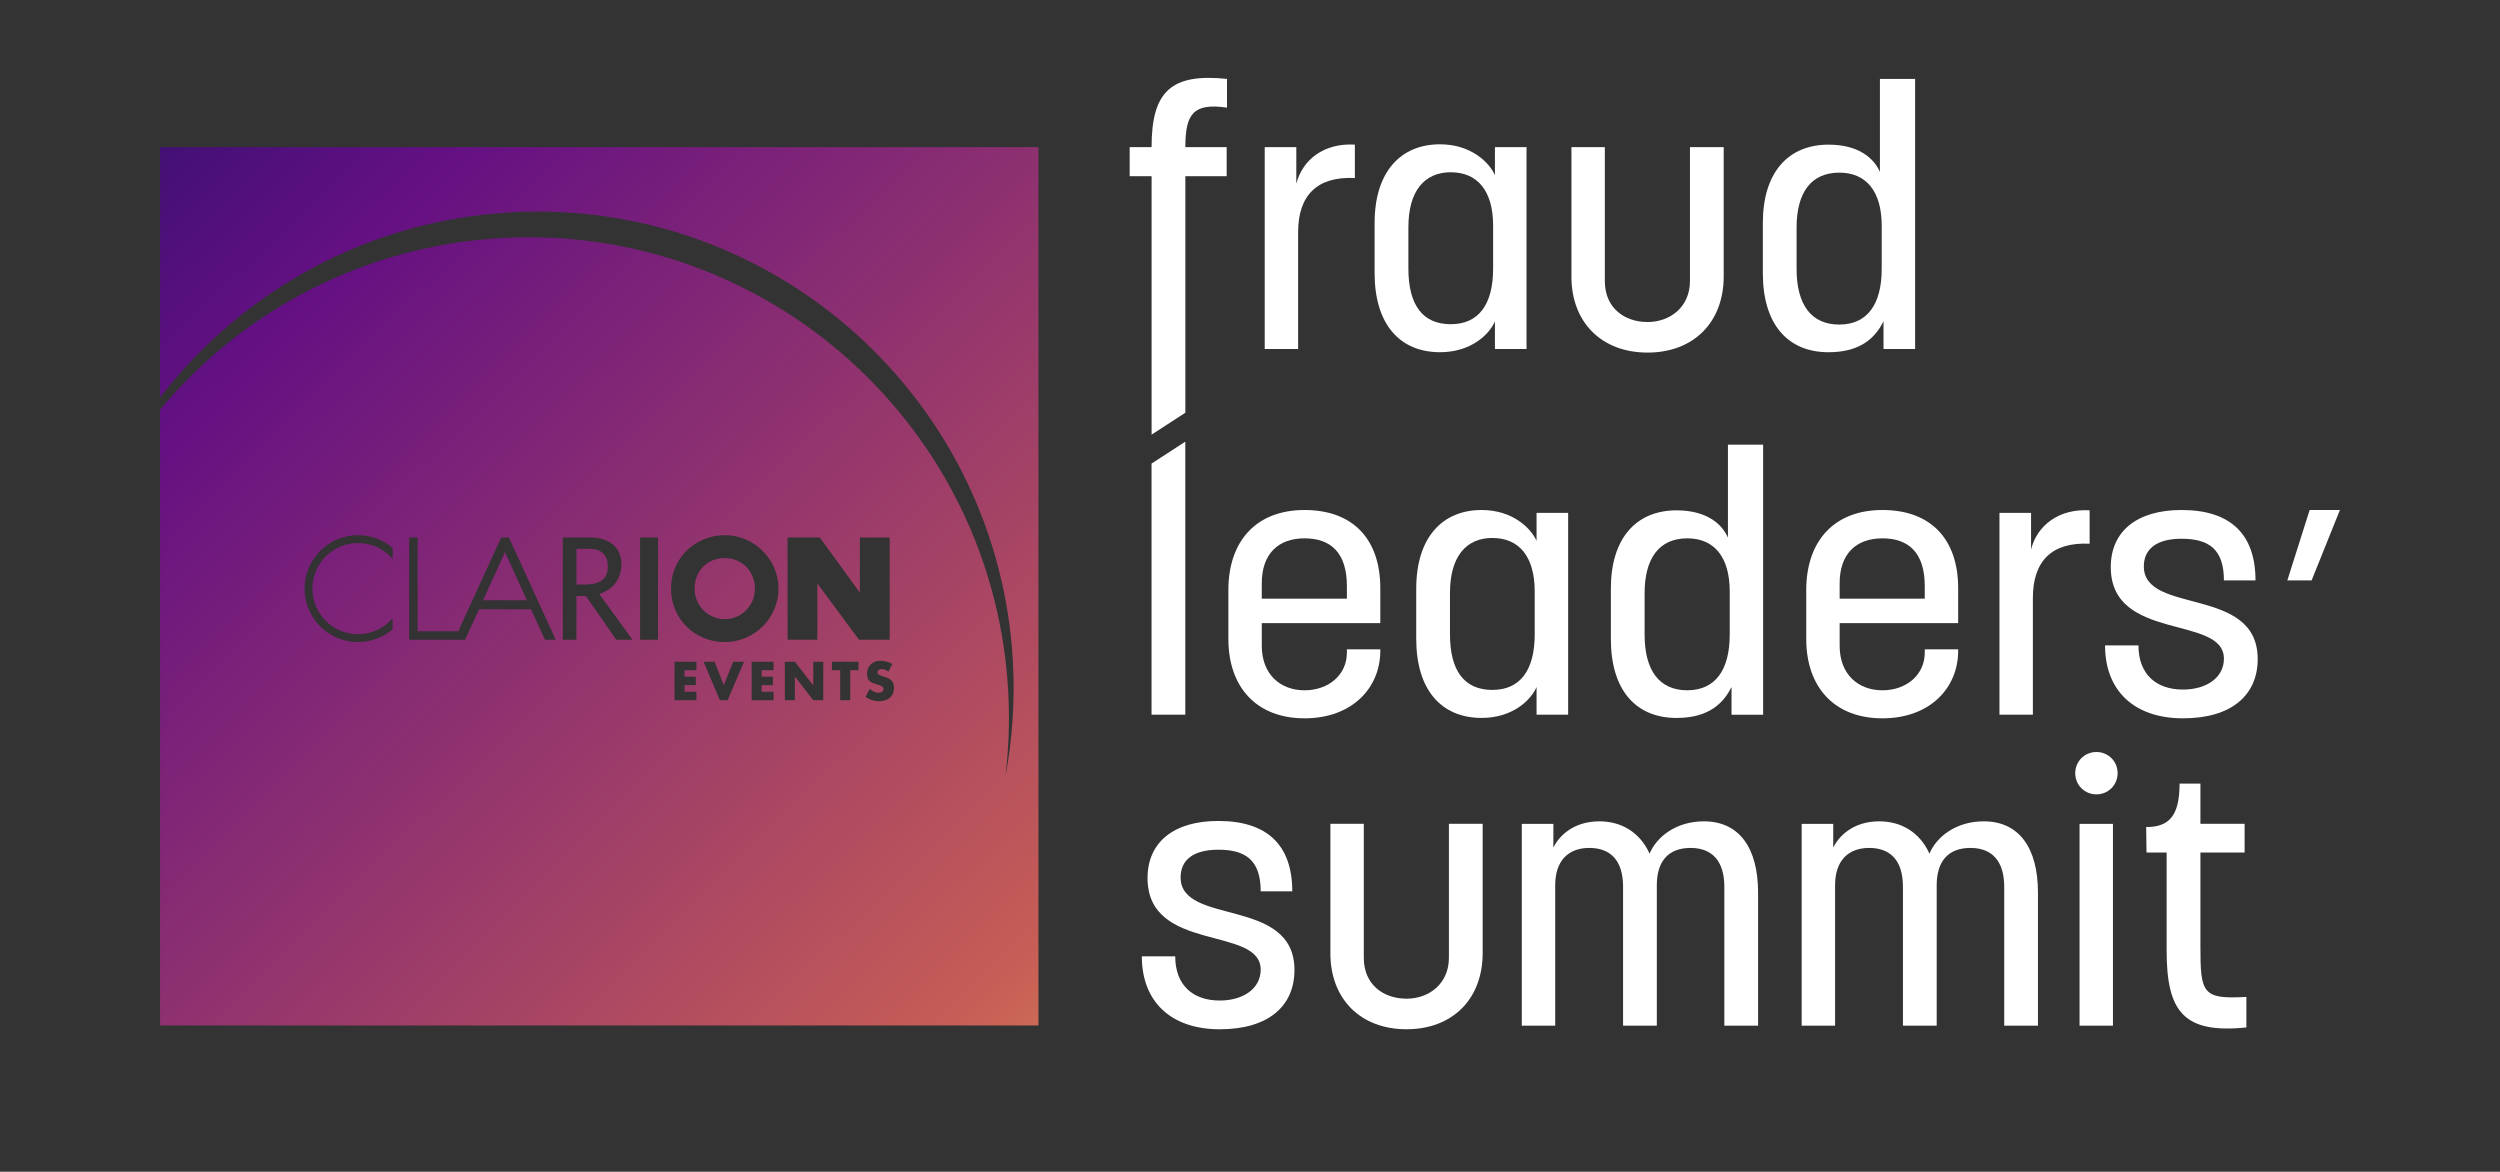<?xml version="1.0" encoding="UTF-8"?>
<svg id="Layer_1" data-name="Layer 1" xmlns="http://www.w3.org/2000/svg" xmlns:xlink="http://www.w3.org/1999/xlink" viewBox="0 0 800.1 375">
  <rect x="0" y="0" width="800.1" height="375" fill="#333333" stroke="none"/>
  <defs>
    <style>
      .cls-1 {
        fill: url(#linear-gradient);
      }

      .cls-2 {
        fill: #fff;
      }
    </style>
    <linearGradient id="linear-gradient" x1="25.84" y1="18.48" x2="349.45" y2="348.37" gradientUnits="userSpaceOnUse">
      <stop offset=".05" stop-color="#3b1072"/>
      <stop offset=".23" stop-color="#651083"/>
      <stop offset=".9" stop-color="#c65d56"/>
      <stop offset="1" stop-color="#d27a56"/>
    </linearGradient>
  </defs>
  <path class="cls-1" d="M51.23,47.08v80.13c26.2-34.01,66.51-56.83,112.74-59.27,84.05-4.43,155.79,60.11,160.22,144.17.66,12.5-.22,24.72-2.44,36.49,1.08-8.81,1.42-17.84.93-27.01-4.47-84.79-76.83-149.91-161.63-145.44-44.4,2.34-83.38,23.31-109.82,54.91v197.13h281.12V47.08H51.23ZM125.66,178.89c-2.68-3.12-6.64-5.1-11.08-5.1-8.06,0-14.59,6.53-14.59,14.59s6.53,14.59,14.59,14.59c4.44,0,8.41-1.98,11.08-5.11v3.54c-2.99,2.54-6.85,4.08-11.08,4.08-9.45,0-17.11-7.66-17.11-17.1s7.66-17.11,17.11-17.11c4.23,0,8.1,1.54,11.08,4.08v3.54ZM174.41,204.74l-4.46-9.73h-16.65l-4.46,9.73h-17.9v-32.74h2.72v30.03h12.99l13.75-30.03h2.46l15,32.74h-3.44ZM200.04,204.74h-2.8l-9.73-13.99c-.2,0-.4.01-.6.01h-2.43s0,13.98,0,13.98h-4.36v-32.74h8.82c6.14,0,9.95,3.35,9.95,8.58h0c-.05,4.69-2.67,8.11-7.11,9.5l10.65,14.67h-2.39ZM210.58,204.74h-5.73v-32.74h5.73v32.74ZM222.88,214.49h-3.81v2.06h3.61v2.71h-3.61v2.12h3.81v2.71h-7.01v-12.32h7.01v2.71ZM232.86,224.1h-2.48l-5.18-12.32h3.48l2.97,7.48,2.99-7.48h3.48l-5.26,12.32ZM247.57,214.49h-3.81v2.06h3.61v2.71h-3.61v2.12h3.81v2.71h-7.01v-12.32h7.01v2.71ZM231.95,205.49c-9.49,0-17.2-7.36-17.2-17.11s7.79-17.11,17.2-17.11,17.19,7.7,17.19,17.11-7.7,17.11-17.19,17.11ZM263.48,224.1h-3.2l-5.87-7.55h-.03v7.55h-3.2v-12.32h3.2l5.87,7.53h.03v-7.53h3.2v12.32ZM274.75,214.49h-2.65v9.61h-3.2v-9.61h-2.65v-2.71h8.5v2.71ZM261.68,186.86h-.09v17.89h-9.54v-32.74h10.32l12.73,17.52h.09v-17.52h9.54v32.74h-9.81l-13.24-17.89ZM284.82,223.27c-.96.82-2.25,1.16-3.5,1.16-1.55,0-3.07-.52-4.33-1.4l1.37-2.58c.8.7,1.75,1.27,2.84,1.27.75,0,1.55-.37,1.55-1.24s-1.26-1.21-1.94-1.4c-2.01-.57-3.33-1.09-3.33-3.48s1.78-4.13,4.25-4.13c1.24,0,2.76.39,3.86,1.01l-1.27,2.48c-.59-.49-1.34-.82-2.12-.82-.59,0-1.37.34-1.37,1.03s.87,1,1.42,1.18l.82.24c1.72.51,3.04,1.37,3.04,3.37,0,1.23-.29,2.48-1.27,3.32ZM241.61,188.38c0,5.52-4.43,9.78-9.66,9.78s-9.66-4.27-9.66-9.78,3.98-9.79,9.66-9.79,9.66,4.46,9.66,9.79ZM186.97,187.08h-2.49v-11.42h4.24c4.08,0,5.82,2.38,5.82,5.6,0,4.77-3.49,5.82-7.57,5.82ZM161.75,176.97l6.88,15.15h-14.02l6.88-15.15.13-.32.13.32Z"/>
  <g>
    <g>
      <path class="cls-2" d="M368.54,148.36l10.8-7.01v87.38h-10.8v-80.37Z"/>
      <path class="cls-2" d="M393.13,204.48v-15.63c0-15.75,8.97-25.63,24.37-25.63s24.25,9.2,24.25,25.06v11.15h-37.93v7.24c0,9.2,5.98,14.25,13.68,14.25s13.56-4.94,13.56-12.07v-1.03h10.69v.46c0,11.84-8.97,21.61-24.25,21.61s-24.37-9.88-24.37-25.4ZM431.06,191.6v-4.02c0-10.69-5.17-15.29-13.56-15.29s-13.68,4.94-13.68,14.37v4.94h27.24Z"/>
      <path class="cls-2" d="M453.25,204.48v-16.09c0-16.55,8.51-25.17,20.92-25.17,9.88,0,15.75,5.75,17.59,9.88v-8.97h10.11v64.6h-10.11v-8.85c-1.84,4.25-7.7,9.88-17.59,9.88-12.87,0-20.92-8.97-20.92-25.29ZM477.61,220.8c8.85,0,13.56-6.21,13.56-17.82v-13.68c0-11.26-5.06-17.13-13.56-17.13s-13.56,6.09-13.56,17.59v13.22c0,11.72,4.6,17.82,13.56,17.82Z"/>
      <path class="cls-2" d="M515.54,204.48v-16.09c0-16.09,8.05-25.06,21.03-25.06,9.77,0,14.6,4.48,16.44,8.74v-29.77h11.26v86.44h-10.11v-8.85c-2.41,4.71-6.78,9.88-17.59,9.88-12.99,0-21.03-8.85-21.03-25.29ZM540.02,220.91c8.74,0,13.56-6.21,13.56-17.82v-13.79c0-11.15-5.06-17.01-13.56-17.01-9.08,0-13.68,6.44-13.68,17.59v13.22c0,11.49,4.71,17.82,13.68,17.82Z"/>
      <path class="cls-2" d="M578.07,204.48v-15.63c0-15.75,8.97-25.63,24.37-25.63s24.25,9.2,24.25,25.06v11.15h-37.93v7.24c0,9.2,5.98,14.25,13.68,14.25s13.56-4.94,13.56-12.07v-1.03h10.69v.46c0,11.84-8.97,21.61-24.25,21.61s-24.37-9.88-24.37-25.4ZM616,191.6v-4.02c0-10.69-5.17-15.29-13.56-15.29s-13.68,4.94-13.68,14.37v4.94h27.24Z"/>
      <path class="cls-2" d="M639.91,164.13h10.11v11.72c1.95-7.7,8.85-13.1,18.74-12.53v10.69c-11.95-.57-18.16,5.4-18.16,17.36v37.36h-10.69v-64.6Z"/>
      <path class="cls-2" d="M673.7,206.55h10.69c0,9.2,5.63,14.14,14.25,14.14,7.47,0,13.1-3.79,13.1-9.88,0-14.14-36.21-5.29-36.21-29.31,0-11.49,8.39-18.28,22.64-18.28,15.63,0,23.68,7.7,23.68,22.53h-10.11c0-9.88-4.71-13.33-13.56-13.33-8.05,0-12.07,3.33-12.07,8.85,0,15.63,36.44,6.09,36.44,29.65,0,11.49-8.28,18.97-23.91,18.97s-24.94-8.85-24.94-23.33Z"/>
      <path class="cls-2" d="M365.43,306.07h10.69c0,9.2,5.63,14.14,14.25,14.14,7.47,0,13.1-3.79,13.1-9.88,0-14.14-36.21-5.29-36.21-29.31,0-11.49,8.39-18.28,22.64-18.28,15.63,0,23.68,7.7,23.68,22.53h-10.11c0-9.88-4.71-13.33-13.56-13.33-8.05,0-12.07,3.33-12.07,8.85,0,15.63,36.44,6.09,36.44,29.65,0,11.49-8.28,18.97-23.91,18.97s-24.94-8.85-24.94-23.33Z"/>
      <path class="cls-2" d="M425.78,305.03v-41.38h10.69v42.87c0,8.74,6.44,13.1,13.68,13.1s13.56-4.83,13.56-13.1v-42.87h10.8v41.38c0,14.71-9.66,24.37-24.37,24.37s-24.37-9.66-24.37-24.37Z"/>
      <path class="cls-2" d="M487.03,263.66h10.11v7.59c1.61-3.33,6.09-8.39,14.71-8.39,6.9,0,12.87,3.33,16.09,10.34,2.18-5.29,8.39-10.34,17.36-10.34,11.26,0,17.36,8.39,17.36,22.87v42.53h-10.8v-44.48c0-7.93-3.68-12.41-10.8-12.41s-10.81,4.25-10.81,11.95v44.94h-10.8v-44.48c0-8.39-4.02-12.41-10.8-12.41s-10.92,4.14-10.92,11.95v44.94h-10.69v-64.6Z"/>
      <path class="cls-2" d="M576.6,263.66h10.11v7.59c1.61-3.33,6.09-8.39,14.71-8.39,6.9,0,12.87,3.33,16.09,10.34,2.18-5.29,8.39-10.34,17.36-10.34,11.26,0,17.36,8.39,17.36,22.87v42.53h-10.8v-44.48c0-7.93-3.68-12.41-10.8-12.41s-10.81,4.25-10.81,11.95v44.94h-10.8v-44.48c0-8.39-4.02-12.41-10.8-12.41s-10.92,4.14-10.92,11.95v44.94h-10.69v-64.6Z"/>
      <path class="cls-2" d="M670.94,240.67c3.79,0,6.78,2.99,6.78,6.78s-2.99,6.78-6.78,6.78-6.78-2.99-6.78-6.78,2.99-6.78,6.78-6.78ZM665.54,263.66h10.69v64.6h-10.69v-64.6Z"/>
      <path class="cls-2" d="M693.41,304.23v-31.38h-6.44l-.11-8.16c7.24,0,10.69-3.45,10.69-13.91h6.67v12.87h14.14v9.2h-14.14v29.88c0,15.17.57,17.13,14.71,16.32v9.77c-20.11,2.07-25.52-5.06-25.52-24.6Z"/>
      <polygon class="cls-2" points="739.18 163.21 732.04 185.75 739.81 185.75 748.87 163.21 739.18 163.21"/>
    </g>
    <g>
      <path class="cls-2" d="M368.55,56.4h-7.01v-9.31h7.01c0-17.93,6.32-23.68,24.14-21.84v9.2c-10.92-1.61-13.33,2.18-13.33,12.64h13.22v9.31h-13.22v75.69l-10.8,7.01V56.4Z"/>
      <path class="cls-2" d="M404.76,47.09h10.11v11.72c1.95-7.7,8.85-13.1,18.74-12.53v10.69c-11.95-.57-18.16,5.4-18.16,17.36v37.36h-10.69V47.09Z"/>
      <path class="cls-2" d="M439.93,87.44v-16.09c0-16.55,8.5-25.17,20.92-25.17,9.88,0,15.75,5.75,17.59,9.88v-8.97h10.11v64.6h-10.11v-8.85c-1.84,4.25-7.7,9.88-17.59,9.88-12.87,0-20.92-8.97-20.92-25.29ZM464.3,103.76c8.85,0,13.56-6.21,13.56-17.82v-13.68c0-11.26-5.06-17.13-13.56-17.13s-13.56,6.09-13.56,17.59v13.22c0,11.72,4.6,17.82,13.56,17.82Z"/>
      <path class="cls-2" d="M502.92,88.47v-41.38h10.69v42.87c0,8.74,6.44,13.1,13.68,13.1s13.56-4.83,13.56-13.1v-42.87h10.8v41.38c0,14.71-9.66,24.37-24.37,24.37s-24.37-9.66-24.37-24.37Z"/>
      <path class="cls-2" d="M564.18,87.44v-16.09c0-16.09,8.05-25.06,21.03-25.06,9.77,0,14.6,4.48,16.44,8.74v-29.77h11.26v86.44h-10.11v-8.85c-2.41,4.71-6.78,9.88-17.59,9.88-12.99,0-21.03-8.85-21.03-25.29ZM588.66,103.87c8.74,0,13.56-6.21,13.56-17.82v-13.79c0-11.15-5.06-17.01-13.56-17.01-9.08,0-13.68,6.44-13.68,17.59v13.22c0,11.49,4.71,17.82,13.68,17.82Z"/>
    </g>
  </g>
</svg>